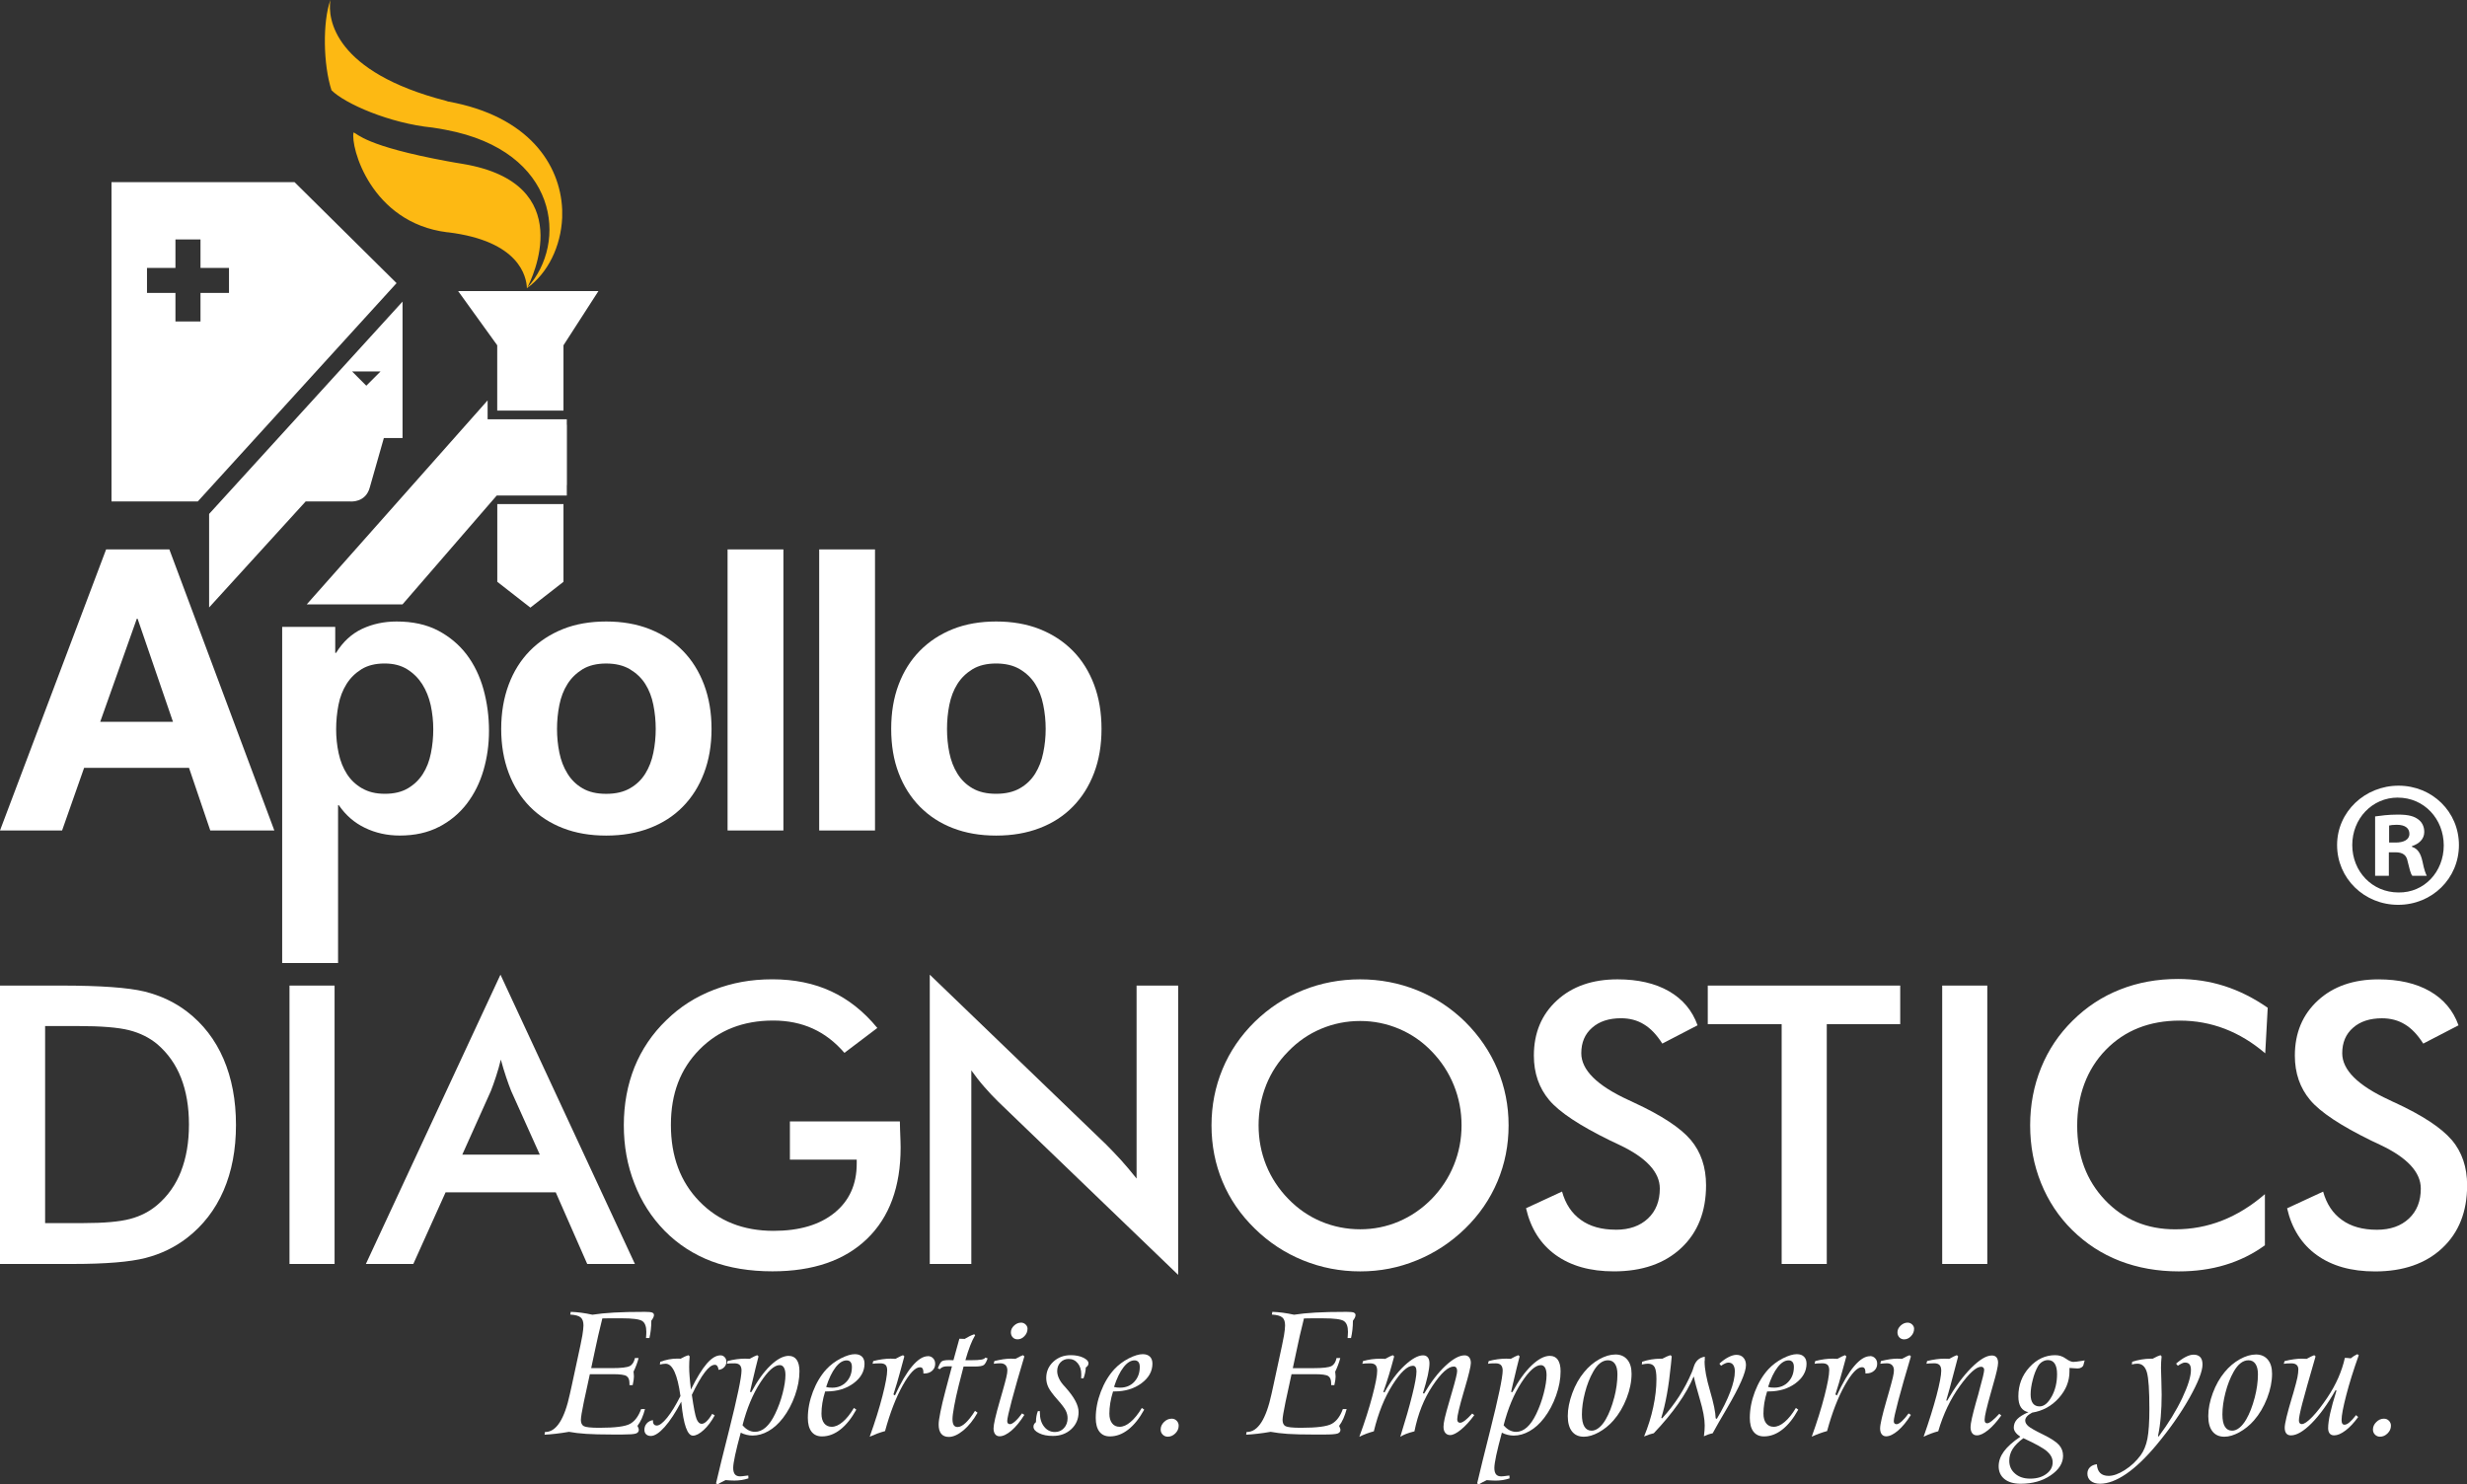 <svg width="118" height="71" viewBox="0 0 118 71" fill="none" xmlns="http://www.w3.org/2000/svg">
<rect x="0" y="0" width="118" height="71" fill="#333333" stroke="none"/>
<g clip-path="url(#clip0_10006_3794)">
<path fill-rule="evenodd" clip-rule="evenodd" d="M21.439 4.859C21.409 4.85 21.368 4.839 21.338 4.825C15.988 3.446 15.661 0.909 15.804 0C15.427 1.041 15.458 3.09 15.856 4.317C16.497 4.958 18.628 5.897 20.684 6.102C20.908 6.131 21.122 6.174 21.336 6.213C26.727 7.23 27.178 11.632 25.219 13.763C25.43 13.355 27.695 8.778 22.148 7.842C21.871 7.801 21.619 7.751 21.385 7.71C17.459 6.984 17.104 6.396 16.911 6.334C16.756 7.007 17.727 10.651 21.385 11.11H21.414C24.847 11.526 25.18 13.231 25.203 13.783C25.203 13.788 25.203 13.791 25.203 13.795C25.203 13.795 25.207 13.788 25.212 13.779C26.203 13.071 26.829 11.792 26.89 10.41V10.024C26.798 7.856 25.271 5.55 21.439 4.857" fill="#FDB913"/>
<path d="M85.219 60.463H87.377V48.991H90.89V47.146H81.685V48.991H85.219V60.463Z" fill="white"/>
<path d="M95.055 47.146H92.898V60.463H95.055V47.146Z" fill="white"/>
<path d="M28.088 60.464H30.369L23.938 46.624L17.5 60.464H19.769L21.313 57.036H26.582L28.088 60.464ZM22.113 55.23L23.476 52.195C23.559 51.984 23.643 51.751 23.724 51.499C23.807 51.248 23.885 50.977 23.956 50.687C24.04 50.997 24.126 51.277 24.21 51.528C24.293 51.78 24.377 52.003 24.454 52.197L25.819 55.232H22.113V55.23Z" fill="white"/>
<path d="M77.287 58.824C76.607 58.824 76.049 58.669 75.616 58.355C75.179 58.045 74.879 57.591 74.715 56.999L72.992 57.797C73.215 58.768 73.689 59.514 74.411 60.034C75.136 60.556 76.063 60.817 77.195 60.817C78.546 60.817 79.619 60.444 80.413 59.702C81.206 58.961 81.603 57.958 81.603 56.698C81.603 55.831 81.358 55.108 80.869 54.527C80.379 53.95 79.477 53.356 78.163 52.748C78.095 52.72 78.005 52.676 77.891 52.62C76.388 51.93 75.635 51.183 75.635 50.382C75.635 49.874 75.805 49.466 76.15 49.166C76.49 48.861 76.955 48.709 77.536 48.709C77.948 48.709 78.314 48.805 78.633 49.002C78.952 49.193 79.244 49.501 79.51 49.921L81.197 49.046C80.943 48.338 80.487 47.794 79.826 47.415C79.167 47.036 78.344 46.848 77.366 46.848C76.173 46.848 75.204 47.182 74.47 47.857C73.736 48.53 73.367 49.41 73.367 50.496C73.367 51.332 73.612 52.04 74.098 52.62C74.584 53.2 75.562 53.847 77.027 54.563C77.122 54.603 77.262 54.672 77.445 54.761C78.744 55.373 79.391 56.072 79.391 56.854C79.391 57.454 79.203 57.932 78.825 58.288C78.443 58.645 77.936 58.826 77.291 58.826L77.287 58.824Z" fill="white"/>
<path d="M43.051 54.028C43.045 53.863 43.042 53.736 43.042 53.646H37.782V55.471H40.978V55.66C40.978 56.657 40.625 57.439 39.916 58.016C39.209 58.59 38.236 58.879 37.002 58.879C35.549 58.879 34.368 58.41 33.456 57.472C32.545 56.538 32.09 55.319 32.09 53.812C32.09 52.305 32.546 51.133 33.456 50.207C34.367 49.282 35.543 48.819 36.984 48.819C37.681 48.819 38.311 48.947 38.871 49.201C39.435 49.455 39.94 49.843 40.39 50.365L41.964 49.174C41.317 48.385 40.578 47.801 39.754 47.42C38.931 47.038 37.992 46.846 36.946 46.846C35.9 46.846 35.022 47.014 34.15 47.346C33.279 47.68 32.519 48.164 31.871 48.802C31.198 49.451 30.694 50.2 30.35 51.046C30.01 51.897 29.838 52.825 29.838 53.83C29.838 54.818 30.005 55.745 30.344 56.611C30.678 57.48 31.162 58.235 31.791 58.877C32.429 59.526 33.18 60.01 34.031 60.334C34.883 60.654 35.853 60.815 36.944 60.815C38.891 60.815 40.4 60.296 41.473 59.26C42.543 58.226 43.078 56.769 43.078 54.897C43.078 54.745 43.069 54.456 43.051 54.025V54.028Z" fill="white"/>
<path d="M8.945 48.391C8.363 47.944 7.687 47.624 6.915 47.432C6.14 47.243 4.807 47.146 2.91 47.146H0V60.463H3.492C5.061 60.463 6.217 60.367 6.958 60.177C7.701 59.986 8.362 59.666 8.944 59.218C9.713 58.622 10.295 57.868 10.692 56.955C11.088 56.041 11.287 54.996 11.287 53.813C11.287 52.63 11.088 51.578 10.692 50.656C10.295 49.734 9.713 48.98 8.944 48.39L8.945 48.391ZM8.661 56.028C8.41 56.67 8.032 57.205 7.53 57.635C7.161 57.949 6.728 58.176 6.225 58.308C5.727 58.442 4.976 58.508 3.977 58.508H2.158V49.082H3.72C4.836 49.082 5.658 49.148 6.181 49.282C6.705 49.416 7.154 49.641 7.529 49.954C8.03 50.387 8.409 50.919 8.66 51.562C8.91 52.201 9.038 52.944 9.038 53.793C9.038 54.643 8.91 55.386 8.66 56.025L8.661 56.028Z" fill="white"/>
<path d="M44.47 60.464H46.46V51.203C46.656 51.475 46.856 51.737 47.074 51.985C47.288 52.233 47.511 52.469 47.741 52.696L56.353 60.984V47.145H54.364V56.377C54.104 56.051 53.856 55.755 53.621 55.495C53.382 55.235 53.15 54.99 52.92 54.76L44.472 46.624V60.464H44.47Z" fill="white"/>
<path d="M62.32 60.287C63.191 60.642 64.103 60.818 65.06 60.818C66.018 60.818 66.904 60.642 67.763 60.29C68.624 59.94 69.396 59.433 70.077 58.772C70.756 58.112 71.27 57.36 71.627 56.515C71.981 55.673 72.158 54.78 72.158 53.833C72.158 52.886 71.981 52.002 71.627 51.154C71.272 50.309 70.756 49.55 70.077 48.875C69.401 48.215 68.633 47.711 67.778 47.367C66.919 47.023 66.015 46.848 65.059 46.848C64.103 46.848 63.183 47.021 62.325 47.367C61.466 47.711 60.697 48.215 60.019 48.875C59.34 49.543 58.826 50.297 58.475 51.142C58.126 51.983 57.948 52.88 57.948 53.833C57.948 54.786 58.124 55.69 58.475 56.524C58.825 57.363 59.34 58.11 60.019 58.772C60.685 59.427 61.451 59.931 62.319 60.287H62.32ZM60.562 51.904C60.803 51.3 61.157 50.761 61.617 50.297C62.075 49.822 62.601 49.461 63.191 49.213C63.782 48.965 64.405 48.84 65.06 48.84C65.715 48.84 66.334 48.968 66.927 49.219C67.516 49.47 68.033 49.828 68.483 50.297C68.942 50.769 69.294 51.309 69.539 51.913C69.784 52.519 69.908 53.159 69.908 53.831C69.908 54.504 69.784 55.133 69.539 55.737C69.294 56.34 68.94 56.876 68.483 57.348C68.018 57.822 67.49 58.183 66.908 58.431C66.323 58.679 65.709 58.804 65.062 58.804C64.414 58.804 63.776 58.679 63.19 58.431C62.6 58.183 62.077 57.822 61.618 57.348C61.159 56.876 60.805 56.338 60.563 55.74C60.322 55.14 60.2 54.504 60.2 53.831C60.2 53.159 60.322 52.509 60.563 51.904H60.562Z" fill="white"/>
<path d="M99.121 58.844C99.775 59.492 100.532 59.983 101.396 60.319C102.258 60.651 103.197 60.818 104.214 60.818C105.01 60.818 105.751 60.716 106.436 60.508C107.121 60.302 107.754 59.99 108.333 59.57V57.124C107.679 57.689 106.997 58.109 106.287 58.387C105.574 58.667 104.828 58.806 104.039 58.806C102.691 58.806 101.573 58.34 100.685 57.406C99.799 56.471 99.355 55.285 99.355 53.851C99.355 52.417 99.811 51.157 100.722 50.222C101.632 49.288 102.814 48.822 104.264 48.822C105.015 48.822 105.731 48.953 106.412 49.213C107.091 49.474 107.738 49.865 108.349 50.387L108.468 48.207C107.801 47.744 107.117 47.4 106.407 47.171C105.7 46.944 104.957 46.83 104.174 46.83C103.184 46.83 102.26 46.997 101.407 47.335C100.554 47.67 99.799 48.166 99.138 48.822C98.478 49.471 97.975 50.222 97.626 51.083C97.279 51.94 97.105 52.856 97.105 53.833C97.105 54.81 97.278 55.73 97.626 56.593C97.975 57.456 98.472 58.206 99.12 58.844H99.121Z" fill="white"/>
<path d="M117.266 54.529C116.777 53.952 115.874 53.358 114.561 52.749C114.492 52.722 114.403 52.678 114.289 52.621C112.786 51.932 112.032 51.184 112.032 50.384C112.032 49.875 112.202 49.467 112.547 49.167C112.887 48.863 113.353 48.711 113.933 48.711C114.345 48.711 114.711 48.807 115.03 49.003C115.35 49.195 115.641 49.502 115.907 49.922L117.594 49.047C117.34 48.339 116.884 47.796 116.225 47.417C115.565 47.038 114.743 46.849 113.764 46.849C112.571 46.849 111.603 47.184 110.869 47.858C110.135 48.533 109.766 49.411 109.766 50.498C109.766 51.333 110.011 52.041 110.497 52.621C110.983 53.201 111.96 53.848 113.425 54.565C113.521 54.606 113.661 54.673 113.843 54.763C115.143 55.375 115.79 56.074 115.79 56.856C115.79 57.456 115.602 57.934 115.223 58.29C114.842 58.647 114.334 58.827 113.69 58.827C113.011 58.827 112.453 58.672 112.02 58.358C111.582 58.048 111.283 57.594 111.118 57.002L109.395 57.8C109.618 58.771 110.093 59.517 110.814 60.037C111.539 60.559 112.466 60.82 113.599 60.82C114.95 60.82 116.023 60.447 116.816 59.705C117.609 58.964 118.006 57.961 118.006 56.701C118.006 55.834 117.761 55.111 117.272 54.53L117.266 54.529Z" fill="white"/>
<path d="M16.003 47.146H13.847V60.463H16.003V47.146Z" fill="white"/>
<path d="M30.85 67.405H30.666C30.543 67.746 30.367 67.981 30.14 68.109C29.912 68.237 29.42 68.3 28.663 68.3C28.263 68.3 28.017 68.272 27.923 68.221C27.83 68.169 27.785 68.068 27.785 67.922C27.785 67.805 27.83 67.526 27.921 67.087L27.938 67.007L28.213 65.736H29.324C29.661 65.736 29.877 65.765 29.968 65.826C30.063 65.887 30.108 66.001 30.108 66.17V66.26H30.262C30.283 66.162 30.298 66.082 30.307 66.019C30.317 65.956 30.321 65.901 30.321 65.853C30.321 65.846 30.321 65.816 30.317 65.764C30.312 65.712 30.307 65.662 30.303 65.615C30.355 65.51 30.4 65.403 30.441 65.293C30.482 65.184 30.517 65.074 30.546 64.962H30.37C30.33 65.149 30.25 65.278 30.127 65.345C30.003 65.412 29.715 65.446 29.259 65.446H28.277L28.482 64.487C28.515 64.316 28.56 64.117 28.613 63.888C28.666 63.662 28.733 63.388 28.81 63.068C28.917 63.065 29.032 63.063 29.158 63.062C29.286 63.062 29.471 63.062 29.718 63.062C30.257 63.062 30.591 63.105 30.721 63.193C30.85 63.279 30.915 63.452 30.915 63.71C30.915 63.733 30.915 63.779 30.911 63.844C30.906 63.91 30.903 63.965 30.9 64.006H31.063C31.093 63.879 31.114 63.747 31.13 63.61C31.146 63.473 31.154 63.33 31.154 63.176C31.201 63.112 31.234 63.062 31.251 63.021C31.269 62.98 31.28 62.943 31.28 62.908C31.28 62.85 31.251 62.811 31.195 62.788C31.139 62.765 31.023 62.754 30.847 62.754C30.25 62.754 29.757 62.765 29.368 62.788C28.979 62.809 28.636 62.844 28.336 62.891C28.148 62.85 27.968 62.817 27.797 62.795C27.625 62.773 27.459 62.759 27.3 62.754L27.275 62.884C27.514 62.898 27.68 62.942 27.771 63.018C27.862 63.092 27.908 63.22 27.908 63.4C27.908 63.509 27.889 63.669 27.856 63.878C27.82 64.088 27.736 64.494 27.602 65.1L27.347 66.284C27.329 66.37 27.301 66.496 27.263 66.662C27.002 67.889 26.608 68.501 26.081 68.501H26.066L26.046 68.63C26.213 68.622 26.394 68.607 26.588 68.584C26.782 68.563 26.991 68.532 27.216 68.493C27.447 68.537 27.719 68.569 28.034 68.59C28.348 68.61 28.748 68.621 29.236 68.621H29.804C30.119 68.621 30.323 68.606 30.415 68.574C30.508 68.542 30.555 68.482 30.555 68.397C30.555 68.373 30.549 68.345 30.538 68.316C30.528 68.287 30.512 68.251 30.491 68.208C30.57 68.103 30.639 67.985 30.698 67.852C30.756 67.72 30.807 67.57 30.851 67.405H30.85Z" fill="white"/>
<path d="M77.264 64.794C77.025 64.794 76.77 64.869 76.499 65.019C76.229 65.171 75.986 65.374 75.775 65.633C75.539 65.914 75.349 66.252 75.205 66.642C75.062 67.032 74.989 67.395 74.989 67.736C74.989 68.053 75.054 68.298 75.188 68.47C75.32 68.642 75.512 68.727 75.759 68.727C75.978 68.727 76.214 68.657 76.472 68.516C76.727 68.376 76.961 68.188 77.171 67.951C77.434 67.65 77.645 67.293 77.803 66.885C77.962 66.476 78.04 66.085 78.04 65.713C78.04 65.424 77.972 65.2 77.834 65.037C77.697 64.875 77.507 64.793 77.267 64.793L77.264 64.794ZM77.206 66.867C77.101 67.271 76.969 67.612 76.809 67.89C76.708 68.067 76.598 68.201 76.481 68.296C76.364 68.391 76.247 68.438 76.13 68.438C75.978 68.438 75.863 68.374 75.784 68.243C75.705 68.114 75.665 67.919 75.665 67.663C75.665 67.341 75.715 66.99 75.812 66.615C75.91 66.239 76.04 65.905 76.205 65.616C76.309 65.432 76.42 65.295 76.539 65.205C76.656 65.115 76.781 65.07 76.911 65.07C77.054 65.07 77.167 65.127 77.246 65.243C77.325 65.359 77.364 65.525 77.364 65.739C77.364 66.091 77.312 66.468 77.208 66.87L77.206 66.867Z" fill="white"/>
<path d="M51.814 64.945C51.648 64.866 51.449 64.826 51.218 64.826C50.885 64.826 50.607 64.931 50.38 65.141C50.156 65.351 50.043 65.61 50.043 65.916C50.043 66.073 50.078 66.224 50.148 66.368C50.216 66.51 50.364 66.709 50.59 66.963C50.789 67.187 50.917 67.358 50.976 67.475C51.035 67.594 51.064 67.715 51.064 67.842C51.064 68.029 51.007 68.189 50.891 68.314C50.776 68.44 50.633 68.502 50.459 68.502C50.248 68.502 50.074 68.415 49.94 68.243C49.804 68.071 49.738 67.848 49.738 67.569V67.502H49.642C49.611 67.581 49.589 67.663 49.574 67.749C49.558 67.835 49.552 67.925 49.552 68.027C49.511 68.061 49.479 68.096 49.461 68.131C49.441 68.167 49.432 68.205 49.432 68.248C49.432 68.368 49.522 68.472 49.701 68.558C49.879 68.647 50.099 68.689 50.359 68.689C50.716 68.689 51.01 68.58 51.242 68.364C51.475 68.147 51.59 67.875 51.59 67.546C51.59 67.218 51.383 66.837 50.969 66.373C50.915 66.312 50.877 66.268 50.85 66.24C50.762 66.138 50.692 66.029 50.642 65.915C50.592 65.802 50.567 65.692 50.567 65.587C50.567 65.42 50.619 65.281 50.724 65.17C50.829 65.061 50.958 65.006 51.113 65.006C51.291 65.006 51.438 65.074 51.551 65.213C51.663 65.35 51.719 65.528 51.719 65.749C51.719 65.771 51.719 65.799 51.716 65.831C51.716 65.861 51.713 65.896 51.712 65.933H51.826C51.859 65.844 51.885 65.755 51.903 65.669C51.922 65.583 51.932 65.499 51.934 65.418C51.982 65.385 52.014 65.351 52.034 65.319C52.054 65.287 52.063 65.254 52.063 65.217C52.063 65.115 51.979 65.024 51.814 64.946V64.945Z" fill="white"/>
<path d="M74.135 64.858C73.87 64.858 73.578 65.012 73.256 65.319C72.936 65.627 72.63 66.052 72.34 66.593L72.278 66.586L72.344 66.286C72.499 65.624 72.613 65.156 72.686 64.882L72.624 64.826C72.545 64.852 72.426 64.91 72.27 64.997L72.262 65.001C72.226 65.001 72.183 65 72.135 64.997C72.086 64.994 72.056 64.992 72.042 64.992C71.907 64.992 71.768 65.003 71.627 65.022C71.487 65.041 71.347 65.07 71.206 65.108L71.174 65.237C71.218 65.23 71.265 65.224 71.316 65.22C71.367 65.216 71.439 65.216 71.536 65.216C71.651 65.216 71.736 65.243 71.793 65.301C71.846 65.357 71.875 65.444 71.875 65.561C71.875 65.883 71.674 66.848 71.27 68.455C71.008 69.49 70.802 70.326 70.653 70.964L70.74 71.003C70.794 70.97 70.852 70.936 70.913 70.904C70.974 70.871 71.04 70.839 71.113 70.804C71.191 70.811 71.267 70.817 71.337 70.82C71.407 70.825 71.474 70.827 71.537 70.827C71.653 70.827 71.765 70.817 71.875 70.801C71.984 70.782 72.095 70.757 72.204 70.72L72.197 70.583C72.171 70.586 72.135 70.589 72.088 70.595C71.96 70.614 71.866 70.624 71.806 70.624C71.694 70.624 71.61 70.592 71.557 70.525C71.504 70.46 71.477 70.358 71.477 70.218C71.477 70.103 71.507 69.903 71.566 69.62C71.627 69.338 71.717 68.974 71.837 68.534C71.923 68.58 72.014 68.613 72.116 68.638C72.215 68.66 72.309 68.673 72.399 68.673C72.657 68.673 72.913 68.601 73.162 68.458C73.413 68.317 73.644 68.108 73.855 67.834C74.097 67.519 74.288 67.158 74.431 66.753C74.575 66.348 74.645 65.965 74.645 65.599C74.645 65.357 74.601 65.175 74.515 65.048C74.426 64.922 74.302 64.86 74.139 64.86L74.135 64.858ZM73.838 66.653C73.749 67.001 73.629 67.327 73.483 67.632C73.344 67.921 73.194 68.137 73.033 68.28C72.872 68.423 72.698 68.495 72.516 68.495C72.407 68.495 72.302 68.467 72.201 68.415C72.103 68.364 72.008 68.284 71.92 68.18C72.127 67.374 72.411 66.692 72.771 66.137C73.133 65.581 73.442 65.303 73.698 65.303C73.787 65.303 73.855 65.344 73.902 65.424C73.949 65.505 73.974 65.624 73.974 65.778C73.974 66.013 73.928 66.307 73.838 66.653Z" fill="white"/>
<path d="M70.066 67.953C69.975 68.024 69.899 68.059 69.838 68.059C69.794 68.059 69.761 68.044 69.736 68.017C69.714 67.986 69.701 67.945 69.701 67.89C69.701 67.81 69.729 67.656 69.782 67.431C69.835 67.205 69.911 66.928 70.007 66.6L70.059 66.423C70.256 65.758 70.353 65.35 70.353 65.201C70.353 65.085 70.326 64.997 70.274 64.931C70.223 64.867 70.15 64.834 70.054 64.834C69.803 64.834 69.498 65 69.141 65.333C68.784 65.666 68.443 66.109 68.118 66.663L68.059 66.647C68.16 66.327 68.238 66.044 68.293 65.797C68.346 65.552 68.373 65.356 68.373 65.216C68.373 65.096 68.346 65.001 68.293 64.934C68.239 64.867 68.163 64.834 68.066 64.834C67.826 64.834 67.53 64.998 67.177 65.327C66.825 65.656 66.507 66.084 66.223 66.609L66.168 66.584C66.264 66.315 66.352 66.041 66.437 65.764C66.521 65.487 66.603 65.195 66.685 64.885L66.621 64.826C66.543 64.852 66.425 64.91 66.268 64.998L66.261 65.003C66.223 65.003 66.18 65.003 66.13 64.998C66.078 64.995 66.046 64.995 66.033 64.995C65.888 64.995 65.747 65.004 65.607 65.022C65.469 65.042 65.331 65.071 65.195 65.108L65.163 65.237C65.212 65.233 65.262 65.227 65.314 65.222C65.366 65.217 65.44 65.216 65.534 65.216C65.653 65.216 65.738 65.245 65.793 65.301C65.846 65.357 65.873 65.447 65.873 65.57C65.873 65.796 65.797 66.199 65.642 66.782C65.489 67.364 65.282 68.012 65.019 68.728C65.145 68.667 65.265 68.616 65.379 68.574C65.493 68.533 65.604 68.498 65.712 68.469C65.926 67.587 66.226 66.845 66.61 66.24C66.993 65.636 67.319 65.333 67.583 65.333C67.638 65.333 67.68 65.356 67.709 65.4C67.736 65.444 67.752 65.511 67.752 65.601C67.752 65.811 67.685 66.189 67.549 66.732C67.416 67.275 67.224 67.941 66.978 68.728C67.065 68.676 67.157 68.63 67.259 68.591C67.361 68.551 67.492 68.511 67.654 68.47C67.822 67.633 68.11 66.907 68.521 66.292C68.929 65.677 69.27 65.37 69.536 65.37C69.588 65.37 69.629 65.388 69.656 65.424C69.683 65.462 69.697 65.516 69.697 65.586C69.697 65.698 69.618 66.024 69.461 66.558C69.407 66.741 69.364 66.884 69.337 66.988C69.221 67.382 69.144 67.665 69.104 67.84C69.065 68.015 69.045 68.151 69.045 68.246C69.045 68.373 69.072 68.47 69.13 68.542C69.188 68.613 69.267 68.648 69.366 68.648C69.499 68.648 69.671 68.56 69.882 68.388C70.094 68.215 70.305 67.983 70.516 67.695L70.417 67.618C70.274 67.773 70.16 67.886 70.068 67.956L70.066 67.953Z" fill="white"/>
<path d="M64.756 62.788C64.7 62.765 64.584 62.754 64.408 62.754C63.811 62.754 63.317 62.765 62.928 62.788C62.539 62.809 62.195 62.844 61.896 62.891C61.707 62.85 61.528 62.818 61.356 62.795C61.184 62.773 61.019 62.759 60.859 62.754L60.835 62.884C61.074 62.898 61.239 62.942 61.33 63.018C61.422 63.092 61.467 63.22 61.467 63.4C61.467 63.509 61.45 63.669 61.416 63.878C61.379 64.088 61.295 64.494 61.162 65.1L60.906 66.284C60.888 66.37 60.861 66.496 60.823 66.662C60.561 67.889 60.168 68.501 59.64 68.501H59.625L59.605 68.63C59.773 68.622 59.953 68.607 60.148 68.584C60.341 68.563 60.551 68.532 60.776 68.493C61.007 68.537 61.279 68.569 61.593 68.592C61.908 68.612 62.308 68.622 62.795 68.622H63.364C63.678 68.622 63.882 68.606 63.975 68.575C64.067 68.543 64.115 68.484 64.115 68.399C64.115 68.374 64.109 68.347 64.098 68.318C64.087 68.289 64.072 68.252 64.051 68.21C64.13 68.105 64.198 67.986 64.257 67.854C64.315 67.721 64.367 67.572 64.412 67.406H64.229C64.106 67.747 63.929 67.983 63.703 68.109C63.475 68.237 62.982 68.3 62.226 68.3C61.826 68.3 61.578 68.272 61.485 68.221C61.393 68.169 61.347 68.068 61.347 67.922C61.347 67.805 61.393 67.528 61.484 67.087L61.501 67.007L61.776 65.736H62.887C63.224 65.736 63.44 65.765 63.531 65.826C63.625 65.887 63.671 66.001 63.671 66.17V66.26H63.824C63.846 66.162 63.861 66.083 63.87 66.019C63.879 65.956 63.884 65.901 63.884 65.855C63.884 65.847 63.884 65.817 63.878 65.765C63.873 65.713 63.868 65.663 63.864 65.616C63.916 65.511 63.961 65.404 64.002 65.295C64.043 65.185 64.078 65.076 64.107 64.963H63.929C63.89 65.152 63.811 65.28 63.686 65.347C63.563 65.414 63.274 65.447 62.818 65.447H61.837L62.042 64.488C62.075 64.318 62.119 64.118 62.172 63.89C62.226 63.663 62.291 63.389 62.37 63.069C62.476 63.066 62.592 63.063 62.718 63.063C62.846 63.063 63.031 63.063 63.277 63.063C63.817 63.063 64.151 63.106 64.28 63.194C64.411 63.281 64.475 63.453 64.475 63.712C64.475 63.735 64.475 63.78 64.469 63.846C64.464 63.911 64.461 63.966 64.458 64.007H64.621C64.651 63.881 64.672 63.748 64.688 63.611C64.703 63.474 64.712 63.331 64.712 63.178C64.759 63.114 64.793 63.063 64.809 63.022C64.827 62.981 64.837 62.945 64.837 62.91C64.837 62.852 64.809 62.812 64.753 62.791L64.756 62.788Z" fill="white"/>
<path d="M34.191 65.286C34.241 65.286 34.28 65.307 34.312 65.35C34.343 65.394 34.362 65.452 34.367 65.526C34.472 65.52 34.56 65.481 34.634 65.406C34.709 65.332 34.744 65.242 34.744 65.14C34.744 65.053 34.716 64.981 34.662 64.922C34.607 64.863 34.54 64.834 34.461 64.834C34.254 64.834 34.036 64.966 33.806 65.231C33.578 65.496 33.324 65.908 33.048 66.47C33.017 66.217 32.996 66.007 32.984 65.837C32.97 65.668 32.964 65.519 32.964 65.394C32.964 65.312 32.967 65.23 32.969 65.149C32.973 65.065 32.979 64.977 32.987 64.882L32.932 64.828C32.874 64.844 32.815 64.866 32.756 64.892C32.695 64.919 32.627 64.954 32.551 64.997C32.534 64.994 32.513 64.99 32.49 64.99C32.467 64.99 32.437 64.99 32.393 64.99C32.254 64.99 32.118 65.004 31.982 65.03C31.849 65.058 31.713 65.094 31.58 65.144L31.563 65.274C31.615 65.26 31.666 65.251 31.713 65.245C31.761 65.239 31.802 65.236 31.84 65.236C32.169 65.236 32.405 65.75 32.546 66.778V66.782C32.326 67.219 32.115 67.563 31.911 67.816C31.707 68.067 31.54 68.193 31.412 68.193C31.361 68.193 31.317 68.176 31.285 68.143C31.253 68.109 31.235 68.067 31.235 68.013L31.23 67.934C31.11 67.953 31.011 68.004 30.937 68.088C30.861 68.172 30.823 68.275 30.823 68.396C30.823 68.487 30.85 68.56 30.906 68.612C30.961 68.663 31.035 68.691 31.128 68.691C31.315 68.691 31.535 68.546 31.792 68.26C32.048 67.972 32.314 67.567 32.586 67.049L32.592 67.115C32.694 68.155 32.879 68.676 33.145 68.676C33.289 68.676 33.46 68.587 33.656 68.408C33.852 68.23 34.028 67.995 34.186 67.706L34.064 67.635C33.976 67.787 33.887 67.904 33.801 67.986C33.715 68.068 33.636 68.109 33.566 68.109C33.461 68.109 33.379 68.032 33.317 67.876C33.254 67.721 33.18 67.338 33.092 66.724C33.323 66.245 33.528 65.884 33.71 65.647C33.893 65.408 34.051 65.287 34.188 65.287L34.191 65.286Z" fill="white"/>
<path d="M48.996 64.885L48.934 64.826C48.855 64.852 48.739 64.908 48.587 64.994L48.571 65.001C48.534 65.001 48.49 65.001 48.44 64.997C48.388 64.994 48.358 64.992 48.347 64.992C48.239 64.992 48.121 65.003 47.989 65.021C47.858 65.041 47.716 65.07 47.563 65.106L47.533 65.236C47.59 65.231 47.645 65.225 47.698 65.22C47.75 65.216 47.8 65.214 47.847 65.214C47.955 65.214 48.037 65.245 48.096 65.303C48.156 65.362 48.184 65.447 48.184 65.56C48.184 65.633 48.168 65.743 48.133 65.89C48.098 66.036 48.037 66.268 47.947 66.581C47.92 66.682 47.879 66.822 47.826 67.003C47.624 67.7 47.523 68.141 47.523 68.329C47.523 68.447 47.549 68.54 47.599 68.606C47.65 68.673 47.721 68.706 47.811 68.706C47.976 68.706 48.166 68.615 48.381 68.432C48.593 68.249 48.798 68 48.996 67.682L48.887 67.61C48.773 67.767 48.665 67.893 48.561 67.986C48.457 68.079 48.373 68.126 48.311 68.126C48.267 68.126 48.233 68.114 48.21 68.088C48.188 68.064 48.177 68.026 48.177 67.972C48.177 67.868 48.25 67.542 48.394 66.994C48.539 66.444 48.741 65.741 48.998 64.881L48.996 64.885Z" fill="white"/>
<path d="M46.94 65.038C46.84 65.058 46.674 65.067 46.443 65.067H46.176C46.253 64.794 46.331 64.561 46.405 64.37C46.48 64.178 46.559 64.01 46.644 63.869L46.596 63.826C46.52 63.852 46.445 63.884 46.372 63.92C46.299 63.959 46.223 64 46.144 64.047L45.888 64.039L45.604 65.068C45.54 65.068 45.477 65.065 45.408 65.061H45.388C45.204 65.061 45.087 65.085 45.033 65.132C44.98 65.179 44.922 65.287 44.858 65.456L44.952 65.496C44.999 65.444 45.049 65.411 45.106 65.389C45.16 65.37 45.236 65.359 45.329 65.359H45.533L45.227 66.511C45.119 66.915 45.039 67.256 44.983 67.534C44.926 67.814 44.897 68.017 44.897 68.146C44.897 68.336 44.937 68.484 45.019 68.585C45.1 68.685 45.221 68.737 45.381 68.737C45.592 68.737 45.826 68.632 46.081 68.422C46.335 68.21 46.56 67.928 46.758 67.578L46.636 67.489C46.48 67.74 46.329 67.931 46.188 68.064C46.046 68.196 45.919 68.263 45.806 68.263C45.72 68.263 45.656 68.233 45.618 68.17C45.578 68.11 45.559 68.011 45.559 67.874C45.559 67.761 45.586 67.558 45.639 67.265C45.692 66.971 45.765 66.645 45.853 66.289L46.089 65.37H46.613C46.847 65.37 46.996 65.345 47.06 65.295C47.122 65.245 47.182 65.14 47.239 64.98L47.133 64.94C47.106 64.988 47.039 65.021 46.938 65.039L46.94 65.038Z" fill="white"/>
<path d="M44.385 64.875C44.151 64.875 43.9 65.035 43.631 65.353C43.362 65.671 43.087 66.138 42.806 66.752L42.734 66.704C42.853 66.342 42.967 65.954 43.079 65.535C43.192 65.118 43.251 64.901 43.256 64.882L43.193 64.826C43.116 64.852 42.997 64.91 42.841 64.997L42.833 65.001C42.797 65.001 42.753 65 42.701 64.997C42.649 64.994 42.617 64.992 42.604 64.992C42.479 64.992 42.347 65.001 42.209 65.021C42.072 65.039 41.924 65.068 41.768 65.108L41.736 65.237C41.785 65.233 41.833 65.227 41.886 65.222C41.938 65.217 42.011 65.216 42.107 65.216C42.221 65.216 42.304 65.242 42.358 65.293C42.409 65.345 42.435 65.43 42.435 65.546C42.435 65.776 42.361 66.186 42.21 66.775C42.06 67.362 41.856 68.014 41.599 68.726C41.728 68.668 41.853 68.618 41.974 68.572C42.095 68.528 42.216 68.489 42.333 68.458C42.575 67.574 42.858 66.843 43.181 66.268C43.506 65.691 43.779 65.405 43.999 65.405C44.054 65.405 44.096 65.421 44.122 65.456C44.149 65.493 44.164 65.546 44.167 65.621V65.703H44.207C44.362 65.703 44.488 65.66 44.586 65.572C44.683 65.485 44.731 65.376 44.731 65.242C44.731 65.134 44.7 65.045 44.634 64.977C44.569 64.907 44.485 64.872 44.386 64.872L44.385 64.875Z" fill="white"/>
<path d="M48.833 63.271C48.715 63.271 48.605 63.318 48.504 63.412C48.403 63.508 48.352 63.613 48.352 63.73C48.352 63.828 48.38 63.908 48.44 63.972C48.499 64.036 48.577 64.068 48.671 64.068C48.794 64.068 48.906 64.018 49.002 63.914C49.099 63.812 49.148 63.694 49.148 63.561C49.148 63.485 49.117 63.417 49.055 63.357C48.993 63.298 48.918 63.269 48.832 63.269L48.833 63.271Z" fill="white"/>
<path d="M37.731 64.858C37.467 64.858 37.175 65.012 36.853 65.319C36.532 65.627 36.227 66.052 35.937 66.593L35.873 66.586L35.94 66.286C36.095 65.624 36.209 65.156 36.282 64.882L36.218 64.826C36.139 64.852 36.02 64.91 35.864 64.997L35.856 65.001C35.82 65.001 35.777 65 35.728 64.997C35.68 64.994 35.649 64.992 35.636 64.992C35.5 64.992 35.362 65.003 35.221 65.022C35.081 65.041 34.941 65.07 34.8 65.108L34.768 65.237C34.812 65.23 34.859 65.224 34.909 65.22C34.961 65.216 35.032 65.216 35.13 65.216C35.245 65.216 35.33 65.243 35.386 65.3C35.44 65.356 35.468 65.443 35.468 65.56C35.468 65.881 35.268 66.846 34.864 68.454C34.602 69.489 34.395 70.324 34.247 70.962L34.332 71.002C34.386 70.968 34.444 70.935 34.505 70.903C34.566 70.869 34.633 70.837 34.706 70.802C34.783 70.81 34.859 70.816 34.929 70.819C34.999 70.823 35.066 70.825 35.13 70.825C35.245 70.825 35.358 70.816 35.468 70.799C35.578 70.782 35.689 70.755 35.798 70.719L35.791 70.582C35.765 70.585 35.728 70.588 35.681 70.594C35.554 70.612 35.459 70.623 35.4 70.623C35.288 70.623 35.204 70.591 35.151 70.524C35.098 70.458 35.07 70.356 35.07 70.216C35.07 70.102 35.099 69.903 35.16 69.618C35.221 69.336 35.31 68.973 35.431 68.533C35.516 68.578 35.608 68.612 35.71 68.636C35.809 68.659 35.903 68.671 35.993 68.671C36.251 68.671 36.507 68.6 36.756 68.457C37.007 68.315 37.237 68.106 37.449 67.834C37.69 67.519 37.882 67.158 38.025 66.753C38.168 66.348 38.239 65.965 38.239 65.599C38.239 65.357 38.195 65.175 38.107 65.048C38.019 64.922 37.894 64.86 37.731 64.86V64.858ZM37.434 66.653C37.344 67.001 37.224 67.327 37.078 67.63C36.94 67.919 36.789 68.135 36.628 68.278C36.467 68.421 36.294 68.493 36.111 68.493C36.002 68.493 35.897 68.466 35.797 68.414C35.698 68.361 35.604 68.283 35.516 68.178C35.722 67.373 36.007 66.691 36.367 66.135C36.728 65.58 37.037 65.301 37.294 65.301C37.382 65.301 37.45 65.342 37.497 65.423C37.544 65.504 37.569 65.622 37.569 65.776C37.569 66.012 37.523 66.306 37.434 66.651V66.653Z" fill="white"/>
<path d="M56.039 67.864C55.905 67.864 55.784 67.918 55.677 68.023C55.569 68.129 55.516 68.248 55.516 68.382C55.516 68.479 55.548 68.56 55.615 68.627C55.68 68.692 55.761 68.726 55.855 68.726C55.989 68.726 56.11 68.674 56.217 68.568C56.325 68.461 56.378 68.339 56.378 68.201C56.378 68.106 56.346 68.027 56.281 67.962C56.217 67.896 56.136 67.863 56.039 67.863V67.864Z" fill="white"/>
<path d="M54.671 64.777C54.48 64.777 54.252 64.846 53.987 64.981C53.723 65.118 53.492 65.292 53.296 65.502C53.028 65.796 52.814 66.155 52.653 66.576C52.492 67 52.411 67.417 52.411 67.826C52.411 68.111 52.469 68.332 52.586 68.484C52.703 68.636 52.87 68.712 53.087 68.712C53.393 68.712 53.686 68.604 53.964 68.386C54.244 68.169 54.498 67.851 54.729 67.432L54.615 67.35C54.442 67.641 54.264 67.863 54.08 68.018C53.898 68.175 53.721 68.252 53.554 68.252C53.399 68.252 53.279 68.196 53.194 68.085C53.107 67.974 53.063 67.82 53.063 67.624C53.063 67.458 53.078 67.287 53.106 67.111C53.135 66.933 53.179 66.75 53.239 66.561H53.302C53.815 66.561 54.247 66.43 54.598 66.17C54.948 65.91 55.122 65.596 55.122 65.233C55.122 65.089 55.083 64.98 55.004 64.899C54.923 64.82 54.812 64.779 54.671 64.779V64.777ZM54.256 66.1C54.08 66.286 53.853 66.38 53.575 66.38C53.522 66.38 53.469 66.377 53.422 66.373C53.375 66.367 53.329 66.357 53.285 66.345C53.416 65.94 53.566 65.628 53.738 65.406C53.91 65.184 54.086 65.074 54.267 65.074C54.347 65.074 54.41 65.102 54.454 65.155C54.496 65.208 54.517 65.286 54.517 65.388C54.517 65.674 54.431 65.91 54.255 66.099L54.256 66.1Z" fill="white"/>
<path d="M40.9 64.777C40.709 64.777 40.481 64.846 40.216 64.981C39.952 65.118 39.721 65.292 39.525 65.502C39.257 65.796 39.043 66.155 38.882 66.576C38.721 67 38.64 67.417 38.64 67.826C38.64 68.111 38.698 68.332 38.815 68.484C38.932 68.636 39.099 68.712 39.316 68.712C39.622 68.712 39.915 68.604 40.193 68.385C40.473 68.167 40.727 67.849 40.958 67.432L40.844 67.35C40.671 67.641 40.493 67.863 40.309 68.018C40.127 68.175 39.95 68.252 39.783 68.252C39.63 68.252 39.508 68.196 39.421 68.085C39.335 67.974 39.292 67.82 39.292 67.624C39.292 67.458 39.307 67.287 39.335 67.111C39.364 66.933 39.408 66.75 39.468 66.561H39.531C40.044 66.561 40.476 66.43 40.827 66.17C41.177 65.91 41.351 65.596 41.351 65.233C41.351 65.091 41.312 64.98 41.233 64.899C41.152 64.82 41.041 64.779 40.9 64.779V64.777ZM40.485 66.1C40.309 66.287 40.082 66.382 39.806 66.382C39.753 66.382 39.699 66.379 39.652 66.374C39.605 66.37 39.56 66.359 39.516 66.347C39.646 65.942 39.797 65.63 39.968 65.407C40.14 65.185 40.315 65.076 40.497 65.076C40.578 65.076 40.642 65.103 40.684 65.156C40.727 65.21 40.748 65.289 40.748 65.391C40.748 65.677 40.661 65.913 40.485 66.102V66.1Z" fill="white"/>
<path d="M112.827 64.826L112.752 64.779C112.697 64.805 112.643 64.834 112.591 64.867C112.539 64.899 112.488 64.937 112.438 64.978C112.393 64.971 112.348 64.965 112.301 64.962C112.254 64.957 112.205 64.955 112.158 64.955C112.088 65.273 111.983 65.59 111.846 65.904C111.708 66.219 111.536 66.531 111.33 66.84C111.065 67.236 110.822 67.549 110.6 67.779C110.378 68.009 110.21 68.123 110.097 68.123C110.053 68.123 110.02 68.108 109.995 68.077C109.972 68.048 109.96 68.004 109.96 67.946C109.96 67.823 110.013 67.551 110.123 67.132C110.231 66.713 110.444 65.963 110.757 64.885L110.693 64.826C110.614 64.852 110.497 64.91 110.34 64.998L110.333 65.003C110.295 65.003 110.252 65.003 110.2 64.998C110.15 64.995 110.117 64.993 110.103 64.993C109.982 64.993 109.851 65.003 109.717 65.022C109.582 65.039 109.434 65.07 109.275 65.109L109.235 65.239C109.279 65.232 109.328 65.228 109.38 65.223C109.431 65.219 109.507 65.217 109.603 65.217C109.711 65.217 109.792 65.242 109.848 65.29C109.904 65.339 109.933 65.409 109.933 65.505C109.933 65.613 109.918 65.741 109.889 65.891C109.858 66.042 109.79 66.298 109.687 66.657L109.635 66.826C109.399 67.61 109.281 68.099 109.281 68.293C109.281 68.415 109.307 68.508 109.357 68.57C109.409 68.633 109.482 68.663 109.579 68.663C109.851 68.663 110.179 68.472 110.564 68.087C110.945 67.703 111.33 67.175 111.711 66.503L111.758 66.52C111.621 66.949 111.521 67.312 111.456 67.607C111.39 67.902 111.358 68.138 111.358 68.316C111.358 68.429 111.384 68.514 111.433 68.574C111.483 68.633 111.553 68.662 111.649 68.662C111.805 68.662 111.985 68.584 112.191 68.429C112.395 68.274 112.597 68.059 112.795 67.784L112.693 67.694C112.571 67.85 112.465 67.966 112.375 68.041C112.287 68.115 112.21 68.152 112.143 68.152C112.093 68.152 112.059 68.135 112.035 68.099C112.012 68.064 112.001 68.007 112.001 67.928C112.001 67.704 112.076 67.309 112.225 66.738C112.372 66.167 112.573 65.529 112.824 64.823L112.827 64.826Z" fill="white"/>
<path d="M114.024 67.864C113.891 67.864 113.769 67.918 113.663 68.023C113.555 68.129 113.501 68.248 113.501 68.382C113.501 68.479 113.533 68.56 113.599 68.627C113.664 68.692 113.745 68.726 113.839 68.726C113.973 68.726 114.094 68.674 114.201 68.567C114.308 68.461 114.362 68.339 114.362 68.201C114.362 68.106 114.33 68.027 114.264 67.962C114.201 67.896 114.12 67.864 114.023 67.864H114.024Z" fill="white"/>
<path d="M107.901 64.794C107.663 64.794 107.407 64.87 107.137 65.019C106.866 65.171 106.623 65.374 106.41 65.633C106.175 65.914 105.985 66.252 105.84 66.642C105.697 67.032 105.625 67.395 105.625 67.736C105.625 68.053 105.69 68.298 105.824 68.47C105.957 68.642 106.147 68.727 106.395 68.727C106.614 68.727 106.849 68.657 107.108 68.516C107.363 68.376 107.597 68.188 107.807 67.951C108.07 67.65 108.28 67.293 108.439 66.885C108.597 66.476 108.676 66.085 108.676 65.713C108.676 65.424 108.608 65.2 108.47 65.037C108.333 64.875 108.143 64.793 107.903 64.793L107.901 64.794ZM107.842 66.867C107.737 67.271 107.605 67.612 107.445 67.89C107.343 68.067 107.234 68.201 107.117 68.296C107 68.391 106.883 68.438 106.766 68.438C106.614 68.438 106.498 68.373 106.419 68.243C106.34 68.114 106.301 67.919 106.301 67.663C106.301 67.341 106.351 66.99 106.448 66.615C106.545 66.239 106.676 65.905 106.84 65.616C106.945 65.432 107.056 65.295 107.175 65.205C107.292 65.115 107.416 65.07 107.547 65.07C107.69 65.07 107.802 65.127 107.881 65.243C107.96 65.359 108 65.525 108 65.739C108 66.091 107.948 66.468 107.843 66.87L107.842 66.867Z" fill="white"/>
<path d="M95.627 67.632C95.498 67.773 95.384 67.883 95.284 67.963C95.182 68.043 95.106 68.084 95.053 68.084C95.009 68.084 94.977 68.07 94.957 68.044C94.937 68.017 94.927 67.974 94.927 67.913C94.927 67.829 94.951 67.683 95 67.475C95.048 67.266 95.129 66.965 95.241 66.568C95.263 66.492 95.291 66.385 95.331 66.249C95.491 65.698 95.571 65.347 95.571 65.192C95.571 65.079 95.545 64.991 95.495 64.931C95.444 64.87 95.371 64.841 95.273 64.841C95.01 64.841 94.684 65.039 94.288 65.434C93.895 65.828 93.509 66.353 93.132 67.007L93.092 66.991C93.197 66.635 93.311 66.219 93.433 65.747C93.556 65.274 93.632 64.984 93.661 64.884L93.599 64.825C93.521 64.851 93.402 64.908 93.246 64.997L93.238 65.001C93.202 65.001 93.158 65.001 93.108 64.997C93.056 64.994 93.024 64.994 93.01 64.994C92.886 64.994 92.755 65.001 92.617 65.021C92.48 65.039 92.332 65.068 92.176 65.106L92.144 65.236C92.193 65.23 92.241 65.225 92.294 65.221C92.346 65.216 92.419 65.214 92.515 65.214C92.632 65.214 92.717 65.243 92.772 65.3C92.825 65.356 92.852 65.446 92.852 65.569C92.852 65.784 92.778 66.183 92.626 66.761C92.472 67.339 92.267 67.995 92.009 68.726C92.138 68.665 92.26 68.615 92.377 68.571C92.492 68.528 92.603 68.493 92.708 68.467C92.948 67.645 93.293 66.925 93.738 66.307C94.185 65.689 94.525 65.38 94.761 65.38C94.804 65.38 94.837 65.394 94.865 65.42C94.892 65.447 94.906 65.482 94.906 65.526C94.906 65.633 94.826 65.965 94.67 66.523L94.623 66.705C94.6 66.787 94.565 66.906 94.521 67.059C94.343 67.694 94.254 68.094 94.254 68.26C94.254 68.39 94.281 68.489 94.332 68.557C94.384 68.627 94.46 68.662 94.559 68.662C94.709 68.662 94.886 68.578 95.092 68.412C95.299 68.246 95.507 68.012 95.723 67.712L95.629 67.63L95.627 67.632Z" fill="white"/>
<path d="M89.44 64.875C89.206 64.875 88.956 65.035 88.687 65.353C88.418 65.671 88.142 66.137 87.861 66.752L87.79 66.704C87.909 66.342 88.022 65.954 88.135 65.535C88.247 65.118 88.307 64.901 88.313 64.882L88.249 64.826C88.171 64.852 88.053 64.91 87.896 64.997L87.889 65.001C87.852 65.001 87.808 65 87.758 64.997C87.706 64.994 87.674 64.992 87.661 64.992C87.536 64.992 87.404 65.001 87.267 65.019C87.13 65.038 86.983 65.067 86.826 65.106L86.794 65.236C86.843 65.23 86.892 65.225 86.945 65.22C86.998 65.216 87.07 65.214 87.165 65.214C87.279 65.214 87.364 65.24 87.416 65.292C87.468 65.344 87.494 65.429 87.494 65.545C87.494 65.775 87.419 66.184 87.269 66.773C87.118 67.362 86.915 68.012 86.658 68.724C86.787 68.667 86.912 68.615 87.033 68.571C87.153 68.527 87.275 68.487 87.392 68.457C87.633 67.572 87.916 66.841 88.24 66.266C88.565 65.689 88.837 65.402 89.056 65.402C89.111 65.402 89.153 65.418 89.179 65.453C89.208 65.49 89.222 65.543 89.225 65.618V65.7H89.264C89.419 65.7 89.545 65.657 89.643 65.569C89.741 65.482 89.788 65.373 89.788 65.239C89.788 65.131 89.757 65.042 89.69 64.974C89.624 64.904 89.541 64.869 89.442 64.869L89.44 64.875Z" fill="white"/>
<path d="M91.402 64.885L91.339 64.826C91.26 64.852 91.144 64.908 90.992 64.994L90.975 65.001C90.939 65.001 90.895 65.001 90.845 64.997C90.793 64.994 90.763 64.992 90.752 64.992C90.644 64.992 90.525 65.003 90.393 65.021C90.263 65.041 90.121 65.07 89.968 65.106L89.937 65.236C89.995 65.23 90.05 65.225 90.103 65.22C90.155 65.216 90.205 65.214 90.252 65.214C90.36 65.214 90.442 65.243 90.501 65.303C90.561 65.362 90.589 65.447 90.589 65.56C90.589 65.633 90.573 65.743 90.538 65.89C90.503 66.036 90.442 66.268 90.352 66.583C90.325 66.683 90.284 66.823 90.231 67.004C90.03 67.701 89.928 68.143 89.928 68.33C89.928 68.449 89.954 68.542 90.004 68.607C90.054 68.674 90.126 68.708 90.216 68.708C90.381 68.708 90.571 68.616 90.785 68.434C90.998 68.251 91.203 68.001 91.401 67.683L91.291 67.612C91.177 67.769 91.068 67.895 90.966 67.988C90.861 68.081 90.778 68.128 90.716 68.128C90.671 68.128 90.638 68.116 90.615 68.09C90.592 68.065 90.582 68.027 90.582 67.974C90.582 67.869 90.655 67.543 90.799 66.995C90.943 66.446 91.146 65.743 91.402 64.882V64.885Z" fill="white"/>
<path d="M85.956 64.777C85.764 64.777 85.536 64.846 85.272 64.981C85.007 65.118 84.776 65.292 84.58 65.502C84.313 65.796 84.099 66.155 83.937 66.576C83.776 67 83.696 67.417 83.696 67.826C83.696 68.111 83.754 68.332 83.871 68.484C83.988 68.636 84.155 68.712 84.372 68.712C84.678 68.712 84.971 68.604 85.249 68.386C85.529 68.169 85.782 67.851 86.013 67.432L85.9 67.35C85.726 67.641 85.548 67.863 85.365 68.018C85.182 68.175 85.006 68.252 84.839 68.252C84.685 68.252 84.564 68.196 84.478 68.085C84.392 67.974 84.348 67.82 84.348 67.624C84.348 67.458 84.363 67.287 84.39 67.111C84.419 66.933 84.463 66.75 84.524 66.561H84.588C85.102 66.561 85.533 66.432 85.884 66.17C86.234 65.91 86.409 65.596 86.409 65.233C86.409 65.089 86.368 64.98 86.288 64.899C86.208 64.82 86.097 64.779 85.956 64.779V64.777ZM85.541 66.1C85.365 66.287 85.138 66.38 84.862 66.38C84.808 66.38 84.755 66.377 84.708 66.373C84.661 66.367 84.615 66.357 84.571 66.345C84.702 65.94 84.852 65.628 85.024 65.406C85.196 65.184 85.371 65.074 85.553 65.074C85.633 65.074 85.696 65.102 85.74 65.155C85.782 65.208 85.804 65.286 85.804 65.388C85.804 65.674 85.717 65.91 85.541 66.099V66.1Z" fill="white"/>
<path d="M83.063 64.81C82.948 64.81 82.82 64.846 82.677 64.919C82.536 64.991 82.39 65.094 82.241 65.231L82.32 65.333C82.395 65.281 82.463 65.243 82.519 65.219C82.575 65.193 82.626 65.181 82.673 65.181C82.773 65.181 82.849 65.218 82.901 65.291C82.952 65.365 82.98 65.469 82.98 65.601C82.98 65.868 82.907 66.193 82.759 66.583C82.612 66.973 82.399 67.402 82.118 67.872L82.063 67.848C82.057 67.568 81.968 67.131 81.794 66.537C81.62 65.945 81.533 65.476 81.533 65.132C81.533 65.122 81.533 65.109 81.537 65.094C81.54 65.081 81.542 65.071 81.542 65.068V64.899C81.278 64.941 81.103 65.1 81.015 65.38C80.981 65.493 80.951 65.581 80.92 65.648C80.753 66.044 80.551 66.426 80.316 66.794C80.08 67.161 79.808 67.513 79.501 67.849L79.461 67.825C79.665 67.18 79.819 66.333 79.922 65.283C79.939 65.102 79.952 64.968 79.961 64.886L79.907 64.826C79.849 64.841 79.787 64.864 79.721 64.892C79.656 64.922 79.588 64.956 79.513 64.995H79.439C79.279 64.995 79.124 65.007 78.975 65.032C78.826 65.058 78.683 65.094 78.546 65.141L78.53 65.271C78.595 65.257 78.653 65.248 78.703 65.242C78.753 65.236 78.793 65.233 78.825 65.233C78.974 65.233 79.078 65.286 79.139 65.393C79.2 65.499 79.23 65.692 79.23 65.972C79.23 66.391 79.179 66.836 79.078 67.306C78.978 67.778 78.832 68.247 78.639 68.714C78.744 68.673 78.831 68.639 78.898 68.617C78.966 68.595 79.034 68.575 79.103 68.56C79.559 68.079 79.946 67.613 80.267 67.158C80.586 66.706 80.832 66.272 81.005 65.857L81.024 65.871C81.059 66.061 81.153 66.417 81.306 66.934C81.461 67.454 81.539 67.872 81.539 68.189C81.539 68.26 81.536 68.336 81.53 68.42C81.524 68.502 81.515 68.597 81.501 68.705C81.559 68.677 81.623 68.65 81.695 68.624C81.768 68.598 81.841 68.579 81.919 68.563C82.079 68.266 82.308 67.866 82.607 67.362C83.209 66.333 83.512 65.647 83.512 65.303C83.512 65.154 83.471 65.035 83.39 64.945C83.309 64.855 83.198 64.811 83.063 64.811V64.81Z" fill="white"/>
<path d="M91.24 63.27C91.121 63.27 91.012 63.318 90.91 63.412C90.809 63.508 90.758 63.613 90.758 63.73C90.758 63.828 90.787 63.908 90.846 63.972C90.905 64.036 90.983 64.07 91.077 64.07C91.2 64.07 91.312 64.018 91.408 63.916C91.505 63.814 91.554 63.695 91.554 63.563C91.554 63.487 91.524 63.418 91.462 63.359C91.399 63.299 91.325 63.27 91.24 63.27Z" fill="white"/>
<path d="M99.179 65.149C99.08 65.149 98.956 65.096 98.805 64.987C98.656 64.879 98.489 64.826 98.302 64.826C97.833 64.826 97.422 65.018 97.07 65.405C96.717 65.79 96.541 66.254 96.541 66.794C96.541 67.017 96.58 67.192 96.662 67.318C96.745 67.446 96.865 67.523 97.024 67.552C96.773 67.66 96.594 67.773 96.485 67.887C96.375 68.003 96.322 68.138 96.322 68.292C96.322 68.365 96.348 68.438 96.4 68.511C96.451 68.583 96.53 68.654 96.634 68.729C96.278 68.968 96.017 69.202 95.849 69.431C95.682 69.659 95.599 69.895 95.599 70.14C95.599 70.399 95.693 70.604 95.88 70.754C96.067 70.903 96.324 70.977 96.652 70.977C97.216 70.977 97.694 70.843 98.088 70.574C98.483 70.305 98.679 69.992 98.679 69.638C98.679 69.438 98.614 69.265 98.482 69.117C98.349 68.971 98.097 68.805 97.722 68.621C97.349 68.44 97.114 68.306 97.017 68.222C96.919 68.135 96.869 68.046 96.869 67.951C96.869 67.883 96.897 67.819 96.95 67.756C97.004 67.694 97.088 67.635 97.202 67.574C97.708 67.492 98.132 67.26 98.474 66.878C98.816 66.495 98.986 66.073 98.986 65.607V65.438C99.058 65.441 99.137 65.446 99.222 65.453C99.308 65.461 99.36 65.462 99.377 65.462C99.441 65.462 99.5 65.447 99.552 65.417C99.603 65.388 99.635 65.353 99.649 65.313L99.713 65.076C99.688 65.079 99.65 65.085 99.599 65.096C99.381 65.131 99.242 65.147 99.181 65.147L99.179 65.149ZM97.915 69.431C98.093 69.586 98.182 69.76 98.182 69.951C98.182 70.174 98.08 70.359 97.878 70.508C97.676 70.658 97.419 70.732 97.111 70.732C96.802 70.732 96.57 70.653 96.386 70.495C96.199 70.336 96.106 70.129 96.106 69.875C96.106 69.674 96.159 69.486 96.269 69.312C96.378 69.14 96.549 68.968 96.781 68.797C97.359 69.062 97.737 69.272 97.916 69.429L97.915 69.431ZM98.132 66.808C97.959 67.122 97.767 67.277 97.555 67.277C97.415 67.277 97.31 67.228 97.237 67.132C97.164 67.035 97.127 66.893 97.127 66.706C97.127 66.496 97.161 66.263 97.228 66.007C97.293 65.75 97.375 65.538 97.472 65.368C97.527 65.269 97.599 65.195 97.685 65.141C97.772 65.088 97.862 65.061 97.956 65.061C98.097 65.061 98.205 65.117 98.281 65.231C98.354 65.345 98.392 65.511 98.392 65.729C98.392 66.135 98.305 66.496 98.134 66.808H98.132Z" fill="white"/>
<path d="M104.921 64.802C104.811 64.802 104.685 64.838 104.542 64.911C104.4 64.984 104.248 65.091 104.085 65.23L104.169 65.332C104.248 65.278 104.313 65.242 104.368 65.217C104.421 65.191 104.468 65.179 104.507 65.179C104.606 65.179 104.681 65.207 104.726 65.264C104.772 65.321 104.795 65.412 104.795 65.537C104.795 65.847 104.655 66.296 104.377 66.884C104.097 67.473 103.722 68.084 103.251 68.718L103.22 68.698C103.281 68.408 103.325 68.099 103.352 67.773C103.381 67.446 103.395 67.093 103.395 66.714C103.395 66.526 103.39 66.287 103.38 66.004C103.369 65.72 103.363 65.529 103.363 65.432C103.363 65.335 103.366 65.237 103.371 65.149C103.375 65.061 103.384 64.972 103.393 64.885L103.34 64.826C103.258 64.847 103.134 64.904 102.966 64.995H102.887C102.731 64.995 102.577 65.007 102.427 65.033C102.278 65.058 102.132 65.094 101.986 65.141L101.969 65.271C102.021 65.257 102.067 65.248 102.109 65.242C102.153 65.236 102.194 65.233 102.234 65.233C102.459 65.233 102.611 65.373 102.69 65.651C102.769 65.93 102.808 66.514 102.808 67.4C102.808 68.033 102.776 68.505 102.714 68.823C102.652 69.138 102.544 69.4 102.395 69.607C102.184 69.897 101.93 70.132 101.635 70.32C101.343 70.507 101.082 70.6 100.857 70.6C100.682 70.6 100.547 70.552 100.453 70.46C100.358 70.365 100.307 70.227 100.296 70.043C100.155 70.061 100.044 70.11 99.963 70.19C99.884 70.271 99.843 70.371 99.843 70.492C99.843 70.638 99.898 70.757 100.007 70.845C100.117 70.931 100.261 70.976 100.445 70.976C100.822 70.976 101.238 70.82 101.696 70.507C102.152 70.195 102.635 69.734 103.146 69.122C103.79 68.348 104.317 67.593 104.731 66.858C105.143 66.121 105.349 65.593 105.349 65.271C105.349 65.115 105.313 64.998 105.242 64.921C105.169 64.841 105.064 64.802 104.921 64.802Z" fill="white"/>
<path d="M5.076 26.28L0 39.727H2.97L4.023 36.731H9.041L10.058 39.727H13.122L8.1 26.28H5.075H5.076ZM4.793 34.529L6.544 29.596H6.581L8.274 34.529H4.793Z" fill="white"/>
<path d="M25.346 31.13C24.908 31.576 24.569 32.115 24.332 32.748C24.095 33.384 23.973 34.089 23.973 34.868C23.973 35.648 24.095 36.349 24.332 36.977C24.569 37.607 24.908 38.141 25.346 38.589C25.786 39.033 26.311 39.377 26.925 39.614C27.537 39.853 28.229 39.971 28.994 39.971C29.761 39.971 30.452 39.853 31.072 39.614C31.694 39.377 32.224 39.035 32.66 38.589C33.101 38.141 33.437 37.607 33.675 36.977C33.913 36.349 34.034 35.648 34.034 34.868C34.034 34.089 33.914 33.383 33.675 32.748C33.435 32.115 33.099 31.576 32.66 31.13C32.224 30.685 31.694 30.34 31.072 30.093C30.452 29.848 29.759 29.73 28.994 29.73C28.23 29.73 27.537 29.848 26.925 30.093C26.311 30.34 25.785 30.684 25.346 31.13ZM27.864 32.014C28.166 31.833 28.543 31.74 28.994 31.74C29.446 31.74 29.824 31.833 30.131 32.014C30.438 32.199 30.683 32.431 30.867 32.722C31.049 33.011 31.177 33.343 31.251 33.719C31.327 34.097 31.364 34.48 31.364 34.87C31.364 35.26 31.327 35.637 31.251 36.008C31.177 36.377 31.048 36.712 30.867 37.005C30.683 37.301 30.438 37.537 30.131 37.71C29.826 37.887 29.446 37.974 28.994 37.974C28.543 37.974 28.166 37.887 27.864 37.71C27.566 37.537 27.323 37.301 27.143 37.005C26.959 36.712 26.832 36.377 26.756 36.008C26.68 35.636 26.643 35.257 26.643 34.87C26.643 34.483 26.68 34.097 26.756 33.719C26.832 33.343 26.959 33.011 27.143 32.722C27.323 32.433 27.566 32.2 27.864 32.014Z" fill="white"/>
<path d="M20.994 39.557C21.526 39.283 21.971 38.911 22.328 38.447C22.684 37.981 22.95 37.447 23.126 36.846C23.301 36.244 23.389 35.617 23.389 34.963C23.389 34.272 23.301 33.611 23.126 32.975C22.949 32.342 22.681 31.788 22.319 31.309C21.955 30.831 21.497 30.451 20.947 30.16C20.392 29.873 19.737 29.73 18.97 29.73C18.369 29.73 17.818 29.848 17.315 30.084C16.813 30.323 16.4 30.704 16.075 31.232H16.035V29.988H13.497V46.068H16.17V38.519H16.208C16.534 38.995 16.95 39.359 17.459 39.602C17.965 39.847 18.52 39.969 19.122 39.969C19.836 39.969 20.461 39.831 20.994 39.555V39.557ZM17.316 37.71C17.017 37.537 16.775 37.308 16.594 37.025C16.413 36.741 16.28 36.415 16.198 36.034C16.117 35.658 16.078 35.276 16.078 34.887C16.078 34.497 16.116 34.095 16.19 33.718C16.263 33.342 16.394 33.01 16.575 32.721C16.756 32.431 16.994 32.198 17.29 32.013C17.585 31.832 17.951 31.739 18.392 31.739C18.833 31.739 19.177 31.832 19.473 32.013C19.768 32.197 20.008 32.434 20.198 32.73C20.383 33.026 20.518 33.36 20.602 33.734C20.683 34.115 20.724 34.495 20.724 34.885C20.724 35.275 20.687 35.657 20.61 36.033C20.535 36.413 20.407 36.739 20.225 37.024C20.044 37.307 19.806 37.535 19.512 37.709C19.216 37.885 18.85 37.972 18.41 37.972C17.971 37.972 17.62 37.885 17.319 37.709L17.316 37.71Z" fill="white"/>
<path d="M37.471 26.282H34.801V39.727H37.471V26.282Z" fill="white"/>
<path d="M41.853 26.282H39.183V39.727H41.853V26.282Z" fill="white"/>
<path d="M43.999 38.589C44.438 39.033 44.962 39.377 45.578 39.614C46.195 39.853 46.882 39.971 47.648 39.971C48.414 39.971 49.104 39.853 49.727 39.614C50.348 39.377 50.876 39.035 51.313 38.589C51.754 38.141 52.09 37.607 52.33 36.977C52.569 36.349 52.687 35.648 52.687 34.868C52.687 34.089 52.569 33.383 52.33 32.748C52.09 32.115 51.754 31.576 51.313 31.13C50.874 30.685 50.348 30.34 49.727 30.093C49.104 29.848 48.412 29.73 47.648 29.73C46.883 29.73 46.196 29.848 45.578 30.093C44.962 30.34 44.438 30.684 43.999 31.13C43.56 31.576 43.221 32.115 42.982 32.748C42.742 33.384 42.627 34.089 42.627 34.868C42.627 35.648 42.743 36.349 42.982 36.977C43.221 37.607 43.56 38.141 43.999 38.589ZM45.408 33.718C45.484 33.342 45.61 33.01 45.792 32.721C45.974 32.431 46.215 32.198 46.516 32.013C46.818 31.832 47.192 31.739 47.645 31.739C48.098 31.739 48.476 31.832 48.782 32.013C49.089 32.197 49.332 32.43 49.516 32.721C49.697 33.01 49.827 33.342 49.9 33.718C49.978 34.095 50.016 34.479 50.016 34.868C50.016 35.258 49.978 35.636 49.9 36.007C49.829 36.375 49.697 36.71 49.516 37.004C49.333 37.299 49.089 37.535 48.782 37.709C48.476 37.885 48.096 37.972 47.645 37.972C47.193 37.972 46.818 37.885 46.516 37.709C46.215 37.535 45.973 37.299 45.792 37.004C45.608 36.71 45.484 36.375 45.408 36.007C45.333 35.634 45.297 35.257 45.297 34.868C45.297 34.48 45.333 34.095 45.408 33.718Z" fill="white"/>
<path d="M26.952 27.831V24.114H23.786V27.831L25.368 29.066L26.952 27.831Z" fill="white"/>
<path d="M23.783 19.642H26.952V16.517L28.623 13.925H21.914L23.783 16.517V19.642Z" fill="white"/>
<path d="M18.968 13.544L14.088 8.713H5.333V23.988H9.459L18.968 13.544ZM7.031 14.013V12.815H8.392V11.453H9.59V12.815H10.953V14.013H9.59V15.377H8.392V14.013H7.031Z" fill="white"/>
<path d="M14.67 28.913H19.251L23.76 23.703H27.111V23.204H27.116V20.322H27.111V20.058H23.323V19.153L14.67 28.913Z" fill="white"/>
<path d="M10 29.061L14.62 23.988H16.758C16.758 23.988 17.5 24.064 17.693 23.297L18.36 20.954H19.254V14.427L10.002 24.585V29.061H10ZM18.202 17.768L17.521 18.45L16.84 17.768H18.201H18.202Z" fill="white"/>
<path d="M114.26 40.77H114.572C114.935 40.77 115.108 40.908 115.16 41.202C115.246 41.549 115.298 41.791 115.385 41.894H116.076C116.024 41.791 115.955 41.634 115.869 41.202C115.783 40.821 115.645 40.596 115.368 40.509V40.474C115.696 40.371 115.956 40.145 115.956 39.798C115.956 39.521 115.834 39.313 115.663 39.193C115.473 39.054 115.231 38.967 114.695 38.967C114.228 38.967 113.865 39.019 113.605 39.054V41.894H114.262V40.768L114.26 40.77ZM114.277 39.489C114.347 39.471 114.467 39.454 114.64 39.454C115.055 39.454 115.245 39.628 115.245 39.888C115.245 40.182 114.951 40.304 114.587 40.304H114.275V39.489H114.277Z" fill="white"/>
<path d="M114.708 43.283C116.334 43.283 117.614 42.018 117.614 40.424C117.614 38.831 116.334 37.584 114.726 37.584C113.118 37.584 111.786 38.831 111.786 40.424C111.786 42.018 113.082 43.283 114.708 43.283ZM114.691 38.155C115.953 38.155 116.888 39.178 116.888 40.441C116.888 41.705 115.953 42.711 114.726 42.692C113.463 42.692 112.512 41.688 112.512 40.423C112.512 39.158 113.463 38.153 114.691 38.153V38.155Z" fill="white"/>
</g>
<defs>
<clipPath id="clip0_10006_3794">
<rect width="118" height="71" fill="white"/>
</clipPath>
</defs>
</svg>
